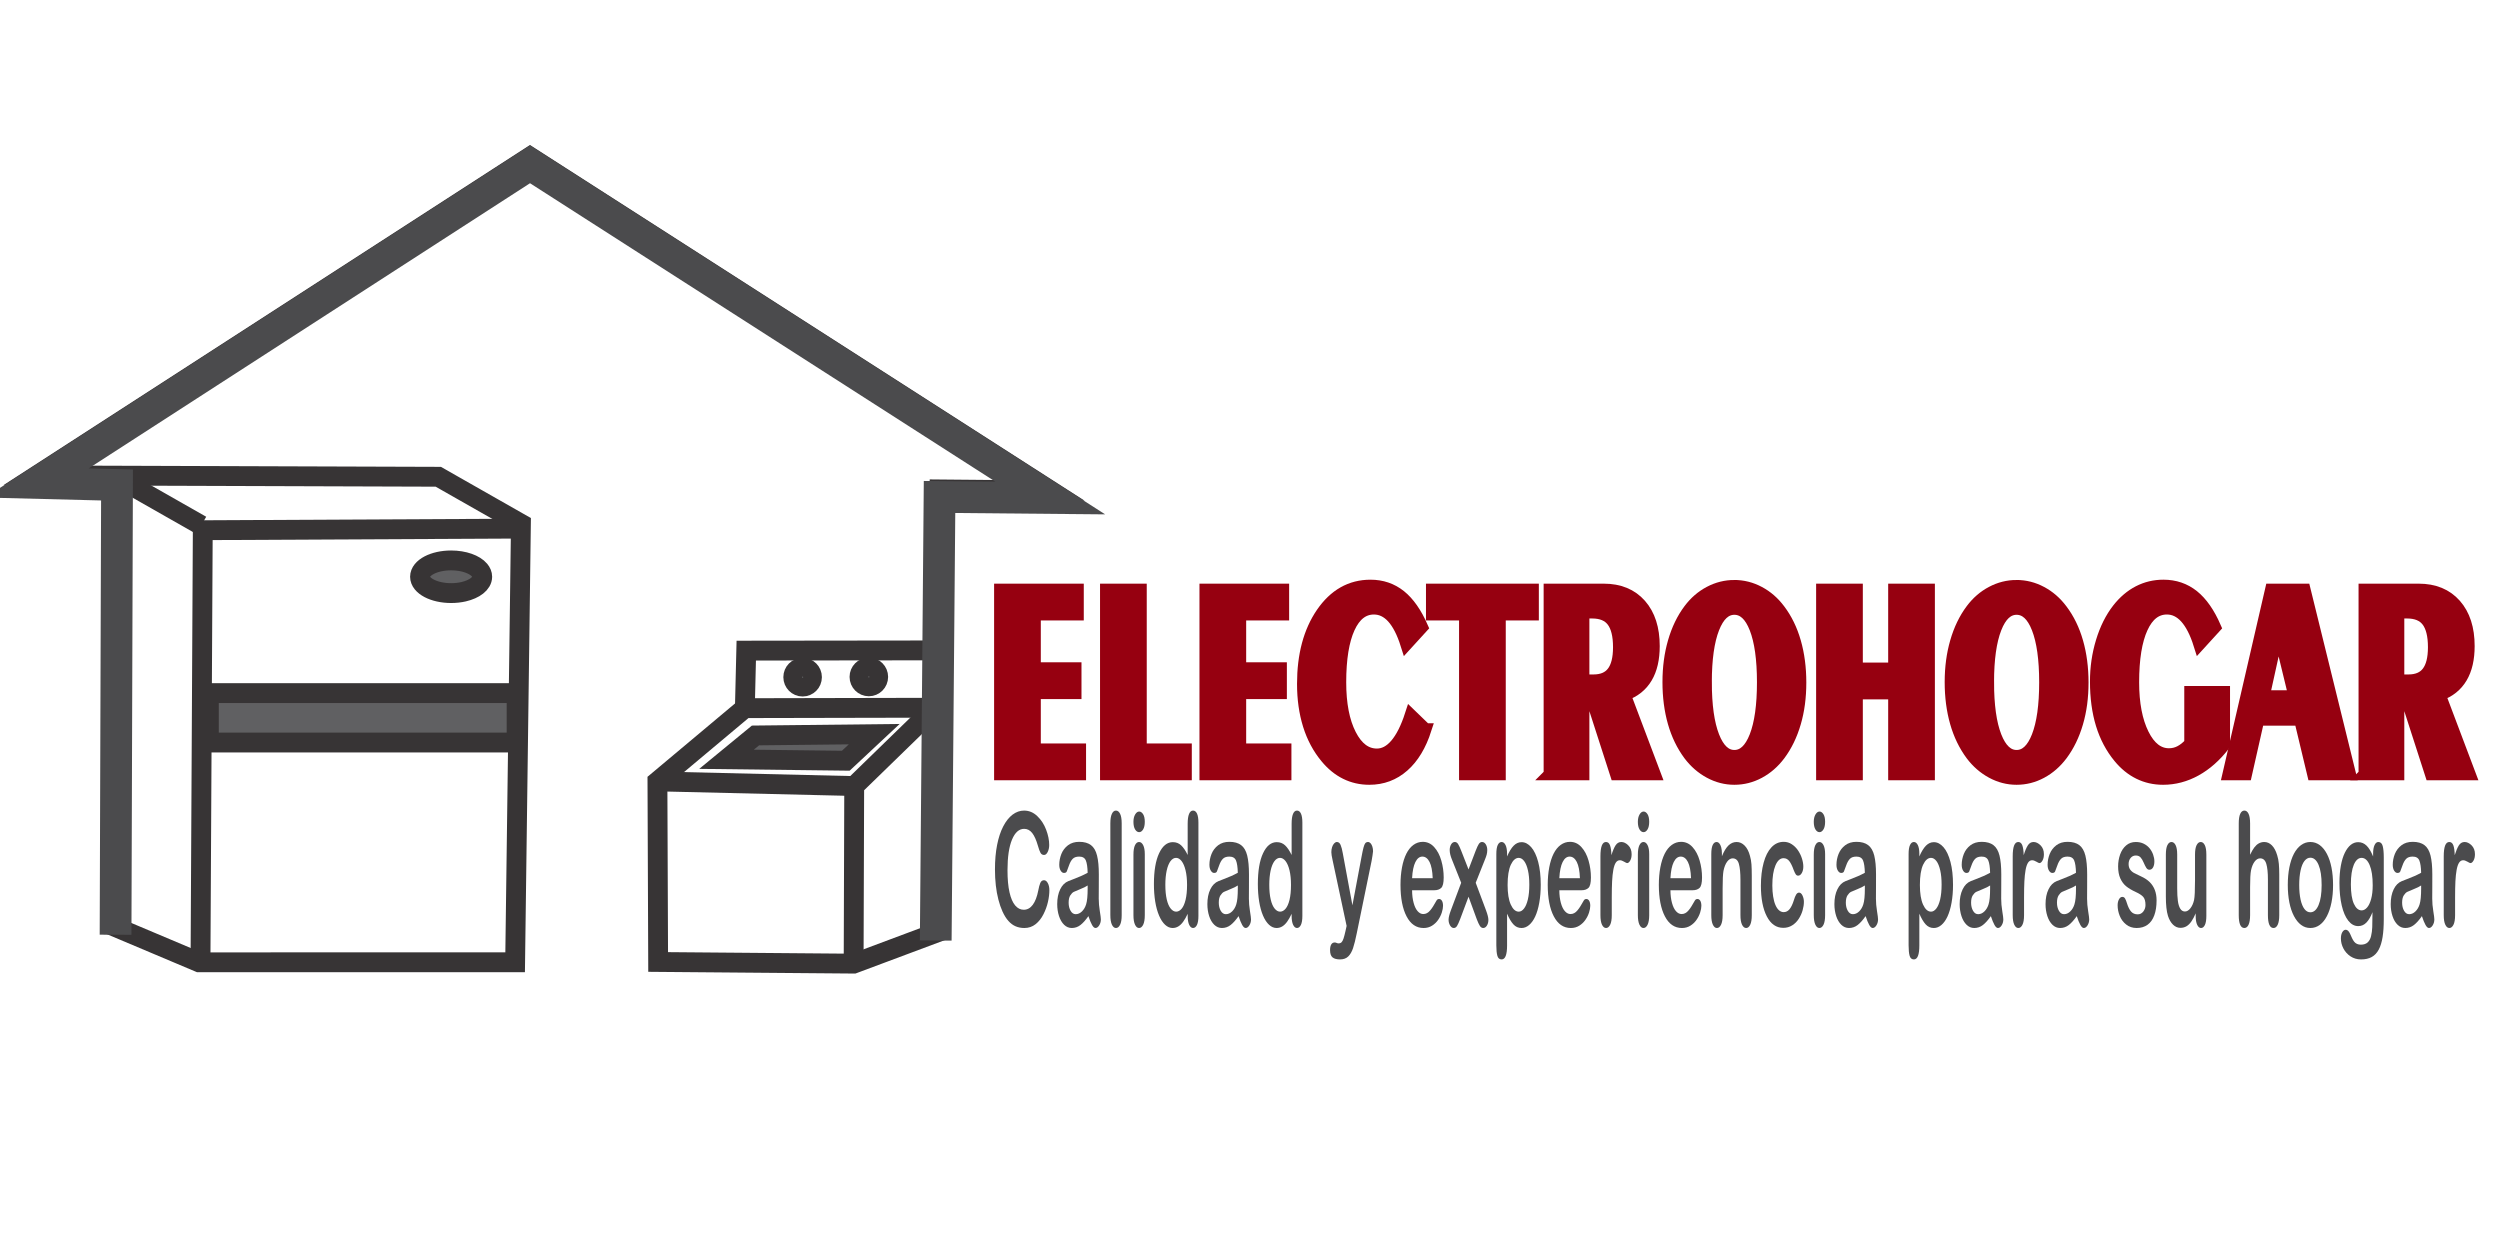 <?xml version="1.0" encoding="UTF-8"?> <svg xmlns="http://www.w3.org/2000/svg" xmlns:xlink="http://www.w3.org/1999/xlink" xml:space="preserve" width="219px" height="108px" version="1.1" style="shape-rendering:geometricPrecision; text-rendering:geometricPrecision; image-rendering:optimizeQuality; fill-rule:evenodd; clip-rule:evenodd" viewBox="0 0 219 107.762"> <defs> <style type="text/css"> .str0 {stroke:#960010;stroke-width:1.043;stroke-miterlimit:22.926} .str1 {stroke:#373435;stroke-width:1.738;stroke-miterlimit:22.926} .str2 {stroke:#373435;stroke-width:1.738;stroke-miterlimit:22.926} .str3 {stroke:#4B4B4D;stroke-width:2.781;stroke-miterlimit:22.926} .fil3 {fill:none} .fil1 {fill:none;fill-rule:nonzero} .fil4 {fill:#727376} .fil2 {fill:#606062} .fil5 {fill:#606062} .fil6 {fill:#4B4B4D;fill-rule:nonzero} .fil0 {fill:#960010;fill-rule:nonzero} </style> </defs> <g id="Capa_x0020_1">  <polygon class="fil0" points="87.605,67.71 87.605,51.531 94.417,51.531 94.417,53.711 90.653,53.711 90.653,58.419 94.217,58.419 94.217,60.599 90.653,60.599 90.653,65.53 94.617,65.53 94.617,67.71 "></polygon> <polygon id="1" class="fil0" points="96.885,67.71 96.885,51.531 99.933,51.531 99.933,65.53 103.88,65.53 103.88,67.71 "></polygon> <polygon id="2" class="fil0" points="105.595,67.71 105.595,51.531 112.407,51.531 112.407,53.711 108.643,53.711 108.643,58.419 112.208,58.419 112.208,60.599 108.643,60.599 108.643,65.53 112.607,65.53 112.607,67.71 "></polygon> <path id="3" class="fil0" d="M124.885 63.762c-0.455,1.413 -1.105,2.491 -1.949,3.23 -0.841,0.743 -1.837,1.115 -2.987,1.115 -0.743,0 -1.432,-0.157 -2.065,-0.471 -0.635,-0.314 -1.204,-0.78 -1.71,-1.392 -0.677,-0.813 -1.185,-1.763 -1.524,-2.849 -0.338,-1.086 -0.508,-2.288 -0.508,-3.609 0,-2.519 0.553,-4.58 1.655,-6.191 1.105,-1.606 2.523,-2.411 4.258,-2.411 0.996,0 1.865,0.297 2.606,0.888 0.739,0.594 1.38,1.511 1.924,2.75l-1.382 1.515c-0.331,-1.048 -0.736,-1.837 -1.21,-2.362 -0.478,-0.524 -1.022,-0.784 -1.636,-0.784 -0.938,0 -1.662,0.561 -2.179,1.689 -0.513,1.123 -0.771,2.713 -0.771,4.769 0,1.896 0.294,3.424 0.885,4.584 0.592,1.161 1.366,1.743 2.326,1.743 0.606,0 1.158,-0.293 1.658,-0.876 0.499,-0.586 0.935,-1.449 1.307,-2.597l1.302 1.259z"></path> <polygon id="4" class="fil0" points="128.335,67.71 128.335,53.711 125.437,53.711 125.437,51.531 134.281,51.531 134.281,53.711 131.383,53.711 131.383,67.71 "></polygon> <path id="5" class="fil0" d="M135.744 67.71l0 -16.179 4.744 0c1.366,0 2.437,0.442 3.217,1.325 0.778,0.884 1.166,2.09 1.166,3.622 0,1.119 -0.211,2.04 -0.635,2.75 -0.422,0.715 -1.055,1.223 -1.896,1.52l2.628 6.962 -3.406 0 -2.653 -8.226 0.683 0c0.755,0 1.315,-0.239 1.682,-0.722 0.366,-0.479 0.549,-1.206 0.549,-2.185 0,-1.032 -0.188,-1.796 -0.569,-2.296 -0.38,-0.496 -0.971,-0.743 -1.776,-0.743l-0.769 0 0 14.172 -2.965 0z"></path> <path id="6" class="fil0" d="M149.435 59.649c0,2.028 0.222,3.61 0.666,4.745 0.444,1.136 1.055,1.706 1.829,1.706 0.78,0 1.391,-0.57 1.835,-1.706 0.444,-1.135 0.666,-2.717 0.666,-4.745 0,-2.023 -0.222,-3.601 -0.663,-4.732 -0.442,-1.136 -1.055,-1.701 -1.838,-1.701 -0.78,0 -1.39,0.565 -1.832,1.701 -0.441,1.131 -0.663,2.709 -0.663,4.732zm2.495 -8.44c0.752,0 1.474,0.181 2.165,0.549 0.694,0.367 1.288,0.888 1.788,1.557 0.602,0.797 1.058,1.734 1.366,2.812 0.308,1.074 0.463,2.259 0.463,3.547 0,1.284 -0.155,2.461 -0.469,3.527 -0.311,1.069 -0.763,2.003 -1.36,2.8 -0.505,0.669 -1.099,1.189 -1.788,1.557 -0.685,0.367 -1.407,0.549 -2.165,0.549 -0.755,0 -1.477,-0.186 -2.165,-0.558 -0.688,-0.371 -1.282,-0.888 -1.782,-1.548 -0.605,-0.814 -1.063,-1.755 -1.369,-2.829 -0.308,-1.074 -0.46,-2.255 -0.46,-3.543 0,-1.268 0.155,-2.441 0.469,-3.523 0.311,-1.078 0.763,-2.019 1.36,-2.816 0.494,-0.661 1.085,-1.173 1.774,-1.536 0.688,-0.364 1.413,-0.545 2.173,-0.545z"></path> <polygon id="7" class="fil0" points="165.926,58.444 165.926,51.531 168.974,51.531 168.974,67.71 165.926,67.71 165.926,60.624 162.662,60.624 162.662,67.71 159.614,67.71 159.614,51.531 162.662,51.531 162.662,58.444 "></polygon> <path id="8" class="fil0" d="M174.157 59.649c0,2.028 0.222,3.61 0.666,4.745 0.444,1.136 1.055,1.706 1.829,1.706 0.78,0 1.391,-0.57 1.835,-1.706 0.444,-1.135 0.666,-2.717 0.666,-4.745 0,-2.023 -0.222,-3.601 -0.663,-4.732 -0.442,-1.136 -1.055,-1.701 -1.838,-1.701 -0.78,0 -1.391,0.565 -1.832,1.701 -0.441,1.131 -0.663,2.709 -0.663,4.732zm2.495 -8.44c0.752,0 1.474,0.181 2.165,0.549 0.694,0.367 1.288,0.888 1.788,1.557 0.602,0.797 1.058,1.734 1.366,2.812 0.308,1.074 0.463,2.259 0.463,3.547 0,1.284 -0.155,2.461 -0.469,3.527 -0.311,1.069 -0.763,2.003 -1.36,2.8 -0.505,0.669 -1.099,1.189 -1.788,1.557 -0.685,0.367 -1.407,0.549 -2.165,0.549 -0.755,0 -1.477,-0.186 -2.165,-0.558 -0.688,-0.371 -1.283,-0.888 -1.782,-1.548 -0.605,-0.814 -1.063,-1.755 -1.369,-2.829 -0.308,-1.074 -0.46,-2.255 -0.46,-3.543 0,-1.268 0.155,-2.441 0.469,-3.523 0.311,-1.078 0.763,-2.019 1.36,-2.816 0.494,-0.661 1.085,-1.173 1.774,-1.536 0.688,-0.364 1.413,-0.545 2.173,-0.545z"></path> <path id="9" class="fil0" d="M194.829 65.154c-0.744,0.958 -1.572,1.693 -2.482,2.197 -0.911,0.504 -1.866,0.756 -2.862,0.756 -0.766,0 -1.471,-0.161 -2.115,-0.479 -0.647,-0.318 -1.224,-0.789 -1.732,-1.408 -0.686,-0.83 -1.194,-1.797 -1.53,-2.891 -0.336,-1.099 -0.505,-2.346 -0.505,-3.75 0,-1.21 0.169,-2.374 0.508,-3.489 0.339,-1.119 0.813,-2.069 1.421,-2.85 0.53,-0.677 1.133,-1.189 1.804,-1.536 0.675,-0.347 1.399,-0.52 2.182,-0.52 0.997,0 1.866,0.297 2.607,0.888 0.741,0.594 1.382,1.511 1.923,2.754l-1.379 1.511c-0.33,-1.048 -0.736,-1.837 -1.213,-2.362 -0.478,-0.524 -1.022,-0.784 -1.635,-0.784 -0.938,0 -1.666,0.561 -2.182,1.689 -0.514,1.123 -0.772,2.713 -0.772,4.769 0,1.871 0.292,3.391 0.872,4.555 0.58,1.165 1.332,1.747 2.262,1.747 0.347,0 0.672,-0.078 0.975,-0.235 0.305,-0.157 0.599,-0.393 0.888,-0.706l0 -4.51 2.965 0 0 4.654z"></path> <path id="10" class="fil0" d="M198.307 60.872l2.684 0 -1.407 -5.798 -1.277 5.798zm-3.098 6.838l3.733 -16.179 2.943 0 3.983 16.179 -3.237 0 -1.146 -4.782 -3.65 0 -1.08 4.782 -1.546 0z"></path> <path id="11" class="fil0" d="M207.131 67.71l0 -16.179 4.744 0c1.366,0 2.437,0.442 3.217,1.325 0.778,0.884 1.166,2.09 1.166,3.622 0,1.119 -0.211,2.04 -0.635,2.75 -0.422,0.715 -1.055,1.223 -1.896,1.52l2.628 6.962 -3.406 0 -2.653 -8.226 0.683 0c0.755,0 1.315,-0.239 1.682,-0.722 0.366,-0.479 0.549,-1.206 0.549,-2.185 0,-1.032 -0.188,-1.796 -0.569,-2.296 -0.38,-0.496 -0.971,-0.743 -1.776,-0.743l-0.769 0 0 14.172 -2.965 0z"></path> <polygon id="12" class="fil1 str0" points="87.605,67.71 87.605,51.531 94.417,51.531 94.417,53.711 90.653,53.711 90.653,58.419 94.217,58.419 94.217,60.599 90.653,60.599 90.653,65.53 94.617,65.53 94.617,67.71 "></polygon> <polygon id="13" class="fil1 str0" points="96.885,67.71 96.885,51.531 99.933,51.531 99.933,65.53 103.88,65.53 103.88,67.71 "></polygon> <polygon id="14" class="fil1 str0" points="105.595,67.71 105.595,51.531 112.407,51.531 112.407,53.711 108.643,53.711 108.643,58.419 112.208,58.419 112.208,60.599 108.643,60.599 108.643,65.53 112.607,65.53 112.607,67.71 "></polygon> <path id="15" class="fil1 str0" d="M124.885 63.762c-0.455,1.413 -1.105,2.491 -1.949,3.23 -0.841,0.743 -1.837,1.115 -2.987,1.115 -0.743,0 -1.432,-0.157 -2.065,-0.471 -0.635,-0.314 -1.204,-0.78 -1.71,-1.392 -0.677,-0.813 -1.185,-1.763 -1.524,-2.849 -0.338,-1.086 -0.508,-2.288 -0.508,-3.609 0,-2.519 0.553,-4.58 1.655,-6.191 1.105,-1.606 2.523,-2.411 4.258,-2.411 0.996,0 1.865,0.297 2.606,0.888 0.739,0.594 1.38,1.511 1.924,2.75l-1.382 1.515c-0.331,-1.048 -0.736,-1.837 -1.21,-2.362 -0.478,-0.524 -1.022,-0.784 -1.636,-0.784 -0.938,0 -1.662,0.561 -2.179,1.689 -0.513,1.123 -0.771,2.713 -0.771,4.769 0,1.896 0.294,3.424 0.885,4.584 0.592,1.161 1.366,1.743 2.326,1.743 0.606,0 1.158,-0.293 1.658,-0.876 0.499,-0.586 0.935,-1.449 1.307,-2.597l1.302 1.259z"></path> <polygon id="16" class="fil1 str0" points="128.335,67.71 128.335,53.711 125.437,53.711 125.437,51.531 134.281,51.531 134.281,53.711 131.383,53.711 131.383,67.71 "></polygon> <path id="17" class="fil1 str0" d="M135.744 67.71l0 -16.179 4.744 0c1.366,0 2.437,0.442 3.217,1.325 0.778,0.884 1.166,2.09 1.166,3.622 0,1.119 -0.211,2.04 -0.635,2.75 -0.422,0.715 -1.055,1.223 -1.896,1.52l2.628 6.962 -3.406 0 -2.653 -8.226 0.683 0c0.755,0 1.315,-0.239 1.682,-0.722 0.366,-0.479 0.549,-1.206 0.549,-2.185 0,-1.032 -0.188,-1.796 -0.569,-2.296 -0.38,-0.496 -0.971,-0.743 -1.776,-0.743l-0.769 0 0 14.172 -2.965 0z"></path> <path id="18" class="fil1 str0" d="M149.435 59.649c0,2.028 0.222,3.61 0.666,4.745 0.444,1.136 1.055,1.706 1.829,1.706 0.78,0 1.391,-0.57 1.835,-1.706 0.444,-1.135 0.666,-2.717 0.666,-4.745 0,-2.023 -0.222,-3.601 -0.663,-4.732 -0.442,-1.136 -1.055,-1.701 -1.838,-1.701 -0.78,0 -1.39,0.565 -1.832,1.701 -0.441,1.131 -0.663,2.709 -0.663,4.732zm2.495 -8.44c0.752,0 1.474,0.181 2.165,0.549 0.694,0.367 1.288,0.888 1.788,1.557 0.602,0.797 1.058,1.734 1.366,2.812 0.308,1.074 0.463,2.259 0.463,3.547 0,1.284 -0.155,2.461 -0.469,3.527 -0.311,1.069 -0.763,2.003 -1.36,2.8 -0.505,0.669 -1.099,1.189 -1.788,1.557 -0.685,0.367 -1.407,0.549 -2.165,0.549 -0.755,0 -1.477,-0.186 -2.165,-0.558 -0.688,-0.371 -1.282,-0.888 -1.782,-1.548 -0.605,-0.814 -1.063,-1.755 -1.369,-2.829 -0.308,-1.074 -0.46,-2.255 -0.46,-3.543 0,-1.268 0.155,-2.441 0.469,-3.523 0.311,-1.078 0.763,-2.019 1.36,-2.816 0.494,-0.661 1.085,-1.173 1.774,-1.536 0.688,-0.364 1.413,-0.545 2.173,-0.545z"></path> <polygon id="19" class="fil1 str0" points="165.926,58.444 165.926,51.531 168.974,51.531 168.974,67.71 165.926,67.71 165.926,60.624 162.662,60.624 162.662,67.71 159.614,67.71 159.614,51.531 162.662,51.531 162.662,58.444 "></polygon> <path id="20" class="fil1 str0" d="M174.157 59.649c0,2.028 0.222,3.61 0.666,4.745 0.444,1.136 1.055,1.706 1.829,1.706 0.78,0 1.391,-0.57 1.835,-1.706 0.444,-1.135 0.666,-2.717 0.666,-4.745 0,-2.023 -0.222,-3.601 -0.663,-4.732 -0.442,-1.136 -1.055,-1.701 -1.838,-1.701 -0.78,0 -1.391,0.565 -1.832,1.701 -0.441,1.131 -0.663,2.709 -0.663,4.732zm2.495 -8.44c0.752,0 1.474,0.181 2.165,0.549 0.694,0.367 1.288,0.888 1.788,1.557 0.602,0.797 1.058,1.734 1.366,2.812 0.308,1.074 0.463,2.259 0.463,3.547 0,1.284 -0.155,2.461 -0.469,3.527 -0.311,1.069 -0.763,2.003 -1.36,2.8 -0.505,0.669 -1.099,1.189 -1.788,1.557 -0.685,0.367 -1.407,0.549 -2.165,0.549 -0.755,0 -1.477,-0.186 -2.165,-0.558 -0.688,-0.371 -1.283,-0.888 -1.782,-1.548 -0.605,-0.814 -1.063,-1.755 -1.369,-2.829 -0.308,-1.074 -0.46,-2.255 -0.46,-3.543 0,-1.268 0.155,-2.441 0.469,-3.523 0.311,-1.078 0.763,-2.019 1.36,-2.816 0.494,-0.661 1.085,-1.173 1.774,-1.536 0.688,-0.364 1.413,-0.545 2.173,-0.545z"></path> <path id="21" class="fil1 str0" d="M194.829 65.154c-0.744,0.958 -1.572,1.693 -2.482,2.197 -0.911,0.504 -1.866,0.756 -2.862,0.756 -0.766,0 -1.471,-0.161 -2.115,-0.479 -0.647,-0.318 -1.224,-0.789 -1.732,-1.408 -0.686,-0.83 -1.194,-1.797 -1.53,-2.891 -0.336,-1.099 -0.505,-2.346 -0.505,-3.75 0,-1.21 0.169,-2.374 0.508,-3.489 0.339,-1.119 0.813,-2.069 1.421,-2.85 0.53,-0.677 1.133,-1.189 1.804,-1.536 0.675,-0.347 1.399,-0.52 2.182,-0.52 0.997,0 1.866,0.297 2.607,0.888 0.741,0.594 1.382,1.511 1.923,2.754l-1.379 1.511c-0.33,-1.048 -0.736,-1.837 -1.213,-2.362 -0.478,-0.524 -1.022,-0.784 -1.635,-0.784 -0.938,0 -1.666,0.561 -2.182,1.689 -0.514,1.123 -0.772,2.713 -0.772,4.769 0,1.871 0.292,3.391 0.872,4.555 0.58,1.165 1.332,1.747 2.262,1.747 0.347,0 0.672,-0.078 0.975,-0.235 0.305,-0.157 0.599,-0.393 0.888,-0.706l0 -4.51 2.965 0 0 4.654z"></path> <path id="22" class="fil1 str0" d="M198.307 60.872l2.684 0 -1.407 -5.798 -1.277 5.798zm-3.098 6.838l3.733 -16.179 2.943 0 3.983 16.179 -3.237 0 -1.146 -4.782 -3.65 0 -1.08 4.782 -1.546 0z"></path> <path id="23" class="fil1 str0" d="M207.131 67.71l0 -16.179 4.744 0c1.366,0 2.437,0.442 3.217,1.325 0.778,0.884 1.166,2.09 1.166,3.622 0,1.119 -0.211,2.04 -0.635,2.75 -0.422,0.715 -1.055,1.223 -1.896,1.52l2.628 6.962 -3.406 0 -2.653 -8.226 0.683 0c0.755,0 1.315,-0.239 1.682,-0.722 0.366,-0.479 0.549,-1.206 0.549,-2.185 0,-1.032 -0.188,-1.796 -0.569,-2.296 -0.38,-0.496 -0.971,-0.743 -1.776,-0.743l-0.769 0 0 14.172 -2.965 0z"></path> <path class="fil2 str1" d="M39.519 48.973c1.115,0 2.074,0.352 2.495,0.856 0.147,0.176 0.229,0.371 0.229,0.575 0,0.587 -0.671,1.091 -1.632,1.313 -0.335,0.077 -0.704,0.119 -1.092,0.119 -1.505,0 -2.725,-0.641 -2.725,-1.432 0,-0.79 1.22,-1.431 2.725,-1.431z"></path> <line class="fil3 str2" x1="17.633" y1="45.903" x2="10.202" y2="41.675"></line> <line class="fil3 str2" x1="17.554" y1="60.772" x2="45.43" y2="61.069"></line> <polyline class="fil3 str2" points="45.762,46.187 17.763,46.327 17.562,84.514 "></polyline> <line class="fil3 str2" x1="17.537" y1="64.127" x2="45.38" y2="64.486"></line> <line class="fil3 str2" x1="57.593" y1="68.332" x2="74.829" y2="68.739"></line> <polyline class="fil3 str2" points="74.779,84.082 74.829,68.739 81.842,61.918 "></polyline> <polyline class="fil3 str2" points="81.841,61.879 65.25,61.915 57.592,68.333 57.653,84.15 74.779,84.295 81.969,81.606 82.302,42.754 92,42.843 46.426,13.616 3.228,41.526 38.395,41.646 45.632,45.763 45.126,84.176 17.434,84.178 10.076,81.073 10.202,41.675 "></polyline> <polyline class="fil3 str2" points="65.25,61.915 65.372,56.876 82.181,56.855 "></polyline> <path class="fil4 str1" d="M76.111 58.351c0.452,0 0.819,0.37 0.819,0.826 0,0.457 -0.367,0.827 -0.819,0.827 -0.453,0 -0.82,-0.37 -0.82,-0.827 0,-0.456 0.367,-0.826 0.82,-0.826z"></path> <polygon class="fil5 str1" points="74.09,66.521 63.642,66.394 66.182,64.307 76.581,64.193 "></polygon> <path class="fil4 str1" d="M70.31 58.373c0.452,0 0.819,0.37 0.819,0.826 0,0.457 -0.367,0.826 -0.819,0.826 -0.453,0 -0.82,-0.369 -0.82,-0.826 0,-0.456 0.367,-0.826 0.82,-0.826z"></path> <rect class="fil2 str1" x="18.297" y="60.597" width="26.957" height="4.329"></rect> <path class="fil6" d="M91.925 77.863c0,0.318 -0.041,0.66 -0.126,1.029 -0.083,0.368 -0.215,0.73 -0.396,1.084 -0.179,0.357 -0.409,0.644 -0.688,0.866 -0.28,0.22 -0.606,0.332 -0.978,0.332 -0.282,0 -0.538,-0.049 -0.77,-0.149 -0.23,-0.099 -0.44,-0.254 -0.628,-0.465 -0.188,-0.209 -0.362,-0.487 -0.52,-0.83 -0.141,-0.312 -0.262,-0.66 -0.361,-1.047 -0.1,-0.387 -0.175,-0.801 -0.224,-1.239 -0.05,-0.44 -0.075,-0.906 -0.075,-1.399 0,-0.799 0.062,-1.518 0.188,-2.15 0.124,-0.635 0.305,-1.177 0.538,-1.626 0.234,-0.45 0.506,-0.792 0.82,-1.029 0.313,-0.234 0.648,-0.352 1.003,-0.352 0.433,0 0.818,0.16 1.156,0.482 0.338,0.32 0.597,0.718 0.777,1.191 0.179,0.472 0.27,0.917 0.27,1.339 0,0.231 -0.044,0.433 -0.132,0.611 -0.087,0.176 -0.193,0.264 -0.317,0.264 -0.138,0 -0.243,-0.062 -0.311,-0.183 -0.07,-0.122 -0.147,-0.333 -0.232,-0.632 -0.142,-0.494 -0.307,-0.862 -0.498,-1.107 -0.191,-0.244 -0.425,-0.366 -0.705,-0.366 -0.446,0 -0.8,0.315 -1.063,0.942 -0.264,0.631 -0.396,1.525 -0.396,2.683 0,0.774 0.058,1.418 0.175,1.932 0.116,0.514 0.282,0.897 0.496,1.151 0.214,0.253 0.464,0.38 0.751,0.38 0.312,0 0.574,-0.143 0.79,-0.431 0.215,-0.287 0.377,-0.709 0.486,-1.267 0.046,-0.262 0.104,-0.475 0.172,-0.642 0.067,-0.164 0.177,-0.247 0.328,-0.247 0.129,0 0.24,0.083 0.332,0.252 0.092,0.167 0.138,0.375 0.138,0.623z"></path> <path id="1" class="fil6" d="M95.344 80.134c-0.241,0.347 -0.474,0.606 -0.698,0.78 -0.225,0.174 -0.478,0.26 -0.757,0.26 -0.255,0 -0.48,-0.095 -0.673,-0.283 -0.193,-0.188 -0.342,-0.44 -0.447,-0.762 -0.105,-0.322 -0.157,-0.67 -0.157,-1.045 0,-0.507 0.086,-0.938 0.259,-1.295 0.173,-0.359 0.411,-0.598 0.713,-0.72 0.063,-0.028 0.219,-0.088 0.47,-0.183 0.25,-0.095 0.465,-0.181 0.643,-0.262 0.178,-0.079 0.372,-0.174 0.581,-0.287 -0.012,-0.489 -0.064,-0.848 -0.158,-1.075 -0.094,-0.229 -0.287,-0.343 -0.582,-0.343 -0.253,0 -0.443,0.065 -0.57,0.197 -0.129,0.13 -0.238,0.326 -0.329,0.591 -0.091,0.261 -0.156,0.433 -0.193,0.518 -0.038,0.084 -0.119,0.126 -0.243,0.126 -0.112,0 -0.209,-0.068 -0.29,-0.202 -0.081,-0.132 -0.122,-0.303 -0.122,-0.512 0,-0.327 0.063,-0.644 0.186,-0.952 0.124,-0.308 0.317,-0.561 0.58,-0.76 0.263,-0.199 0.59,-0.299 0.982,-0.299 0.437,0 0.782,0.098 1.032,0.29 0.25,0.192 0.427,0.496 0.53,0.913 0.104,0.417 0.156,0.968 0.156,1.656 0,0.435 -0.001,0.804 -0.003,1.107 -0.001,0.304 -0.002,0.642 -0.005,1.013 0,0.347 0.031,0.711 0.094,1.088 0.062,0.376 0.092,0.619 0.092,0.728 0,0.19 -0.047,0.363 -0.143,0.519 -0.097,0.155 -0.206,0.234 -0.328,0.234 -0.102,0 -0.203,-0.088 -0.302,-0.267 -0.1,-0.178 -0.206,-0.435 -0.318,-0.773zm-0.066 -2.685c-0.145,0.099 -0.357,0.206 -0.636,0.315 -0.277,0.111 -0.47,0.194 -0.577,0.245 -0.107,0.054 -0.209,0.155 -0.306,0.306 -0.097,0.153 -0.146,0.364 -0.146,0.637 0,0.28 0.057,0.519 0.172,0.716 0.113,0.197 0.262,0.296 0.448,0.296 0.197,0 0.378,-0.081 0.544,-0.241 0.167,-0.162 0.289,-0.368 0.367,-0.623 0.09,-0.28 0.134,-0.743 0.134,-1.387l0 -0.264z"></path> <path id="2" class="fil6" d="M97.266 80.048l0 -8.034c0,-0.371 0.045,-0.651 0.134,-0.841 0.088,-0.19 0.207,-0.285 0.358,-0.285 0.149,0 0.271,0.095 0.363,0.283 0.093,0.187 0.139,0.468 0.139,0.843l0 8.034c0,0.375 -0.048,0.655 -0.141,0.843 -0.093,0.188 -0.214,0.283 -0.361,0.283 -0.146,0 -0.264,-0.098 -0.355,-0.292 -0.091,-0.195 -0.137,-0.473 -0.137,-0.834z"></path> <path id="3" class="fil6" d="M100.284 74.692l0 5.356c0,0.37 -0.048,0.651 -0.142,0.841 -0.095,0.19 -0.214,0.285 -0.36,0.285 -0.146,0 -0.264,-0.098 -0.355,-0.292 -0.091,-0.195 -0.137,-0.473 -0.137,-0.834l0 -5.3c0,-0.369 0.046,-0.644 0.137,-0.83 0.091,-0.185 0.209,-0.278 0.355,-0.278 0.146,0 0.265,0.093 0.36,0.278 0.094,0.186 0.142,0.445 0.142,0.774zm-0.492 -1.914c-0.138,0 -0.256,-0.078 -0.355,-0.236 -0.098,-0.157 -0.147,-0.382 -0.147,-0.672 0,-0.259 0.05,-0.475 0.151,-0.644 0.101,-0.169 0.218,-0.254 0.351,-0.254 0.129,0 0.243,0.076 0.342,0.229 0.1,0.155 0.15,0.377 0.15,0.669 0,0.285 -0.049,0.508 -0.146,0.668 -0.097,0.159 -0.212,0.24 -0.346,0.24z"></path> <path id="4" class="fil6" d="M104.04 80.115l0 -0.183c-0.133,0.285 -0.265,0.517 -0.396,0.695 -0.129,0.178 -0.271,0.315 -0.423,0.408 -0.152,0.092 -0.317,0.139 -0.498,0.139 -0.237,0 -0.458,-0.095 -0.661,-0.283 -0.202,-0.188 -0.379,-0.454 -0.527,-0.804 -0.148,-0.347 -0.261,-0.757 -0.338,-1.228 -0.076,-0.47 -0.114,-0.979 -0.114,-1.526 0,-1.158 0.152,-2.062 0.455,-2.708 0.304,-0.647 0.705,-0.971 1.2,-0.971 0.288,0 0.529,0.093 0.726,0.276 0.197,0.183 0.39,0.465 0.576,0.848l0 -2.736c0,-0.38 0.041,-0.667 0.122,-0.862 0.082,-0.195 0.198,-0.292 0.349,-0.292 0.15,0 0.266,0.091 0.348,0.269 0.081,0.178 0.122,0.442 0.122,0.79l0 8.168c0,0.352 -0.043,0.619 -0.13,0.795 -0.089,0.176 -0.202,0.264 -0.34,0.264 -0.136,0 -0.249,-0.093 -0.337,-0.276 -0.089,-0.183 -0.134,-0.445 -0.134,-0.783zm-1.956 -2.72c0,0.503 0.042,0.929 0.125,1.284 0.084,0.352 0.198,0.616 0.345,0.794 0.146,0.179 0.305,0.269 0.477,0.269 0.175,0 0.335,-0.086 0.479,-0.255 0.144,-0.169 0.26,-0.428 0.346,-0.778 0.086,-0.352 0.13,-0.788 0.13,-1.314 0,-0.491 -0.044,-0.915 -0.13,-1.269 -0.086,-0.357 -0.203,-0.628 -0.35,-0.816 -0.147,-0.187 -0.307,-0.28 -0.483,-0.28 -0.181,0 -0.344,0.095 -0.488,0.287 -0.143,0.193 -0.254,0.468 -0.333,0.827 -0.079,0.362 -0.118,0.779 -0.118,1.251z"></path> <path id="5" class="fil6" d="M108.498 80.134c-0.242,0.347 -0.474,0.606 -0.698,0.78 -0.226,0.174 -0.478,0.26 -0.757,0.26 -0.255,0 -0.481,-0.095 -0.674,-0.283 -0.193,-0.188 -0.342,-0.44 -0.447,-0.762 -0.104,-0.322 -0.156,-0.67 -0.156,-1.045 0,-0.507 0.085,-0.938 0.258,-1.295 0.173,-0.359 0.411,-0.598 0.714,-0.72 0.062,-0.028 0.219,-0.088 0.469,-0.183 0.25,-0.095 0.466,-0.181 0.644,-0.262 0.178,-0.079 0.372,-0.174 0.581,-0.287 -0.013,-0.489 -0.065,-0.848 -0.158,-1.075 -0.095,-0.229 -0.288,-0.343 -0.583,-0.343 -0.252,0 -0.443,0.065 -0.57,0.197 -0.128,0.13 -0.238,0.326 -0.329,0.591 -0.09,0.261 -0.155,0.433 -0.192,0.518 -0.039,0.084 -0.12,0.126 -0.243,0.126 -0.112,0 -0.209,-0.068 -0.29,-0.202 -0.081,-0.132 -0.122,-0.303 -0.122,-0.512 0,-0.327 0.062,-0.644 0.185,-0.952 0.125,-0.308 0.318,-0.561 0.58,-0.76 0.263,-0.199 0.59,-0.299 0.982,-0.299 0.437,0 0.782,0.098 1.032,0.29 0.251,0.192 0.427,0.496 0.531,0.913 0.103,0.417 0.155,0.968 0.155,1.656 0,0.435 -0.001,0.804 -0.002,1.107 -0.002,0.304 -0.003,0.642 -0.005,1.013 0,0.347 0.031,0.711 0.093,1.088 0.062,0.376 0.092,0.619 0.092,0.728 0,0.19 -0.047,0.363 -0.143,0.519 -0.097,0.155 -0.205,0.234 -0.327,0.234 -0.102,0 -0.203,-0.088 -0.303,-0.267 -0.099,-0.178 -0.205,-0.435 -0.317,-0.773zm-0.066 -2.685c-0.146,0.099 -0.357,0.206 -0.636,0.315 -0.278,0.111 -0.471,0.194 -0.578,0.245 -0.107,0.054 -0.209,0.155 -0.306,0.306 -0.097,0.153 -0.146,0.364 -0.146,0.637 0,0.28 0.058,0.519 0.172,0.716 0.113,0.197 0.263,0.296 0.448,0.296 0.197,0 0.379,-0.081 0.544,-0.241 0.167,-0.162 0.289,-0.368 0.367,-0.623 0.09,-0.28 0.135,-0.743 0.135,-1.387l0 -0.264z"></path> <path id="6" class="fil6" d="M113.146 80.115l0 -0.183c-0.133,0.285 -0.265,0.517 -0.396,0.695 -0.13,0.178 -0.271,0.315 -0.423,0.408 -0.152,0.092 -0.318,0.139 -0.498,0.139 -0.238,0 -0.458,-0.095 -0.661,-0.283 -0.203,-0.188 -0.38,-0.454 -0.528,-0.804 -0.148,-0.347 -0.26,-0.757 -0.337,-1.228 -0.076,-0.47 -0.115,-0.979 -0.115,-1.526 0,-1.158 0.152,-2.062 0.456,-2.708 0.304,-0.647 0.704,-0.971 1.2,-0.971 0.287,0 0.529,0.093 0.725,0.276 0.197,0.183 0.39,0.465 0.577,0.848l0 -2.736c0,-0.38 0.041,-0.667 0.122,-0.862 0.082,-0.195 0.198,-0.292 0.348,-0.292 0.151,0 0.267,0.091 0.349,0.269 0.081,0.178 0.122,0.442 0.122,0.79l0 8.168c0,0.352 -0.044,0.619 -0.131,0.795 -0.088,0.176 -0.202,0.264 -0.34,0.264 -0.135,0 -0.249,-0.093 -0.337,-0.276 -0.088,-0.183 -0.133,-0.445 -0.133,-0.783zm-1.957 -2.72c0,0.503 0.042,0.929 0.126,1.284 0.083,0.352 0.198,0.616 0.344,0.794 0.146,0.179 0.305,0.269 0.477,0.269 0.176,0 0.335,-0.086 0.479,-0.255 0.145,-0.169 0.261,-0.428 0.347,-0.778 0.085,-0.352 0.129,-0.788 0.129,-1.314 0,-0.491 -0.044,-0.915 -0.129,-1.269 -0.086,-0.357 -0.203,-0.628 -0.35,-0.816 -0.147,-0.187 -0.308,-0.28 -0.483,-0.28 -0.182,0 -0.345,0.095 -0.488,0.287 -0.143,0.193 -0.254,0.468 -0.334,0.827 -0.078,0.362 -0.118,0.779 -0.118,1.251z"></path> <path id="7" class="fil6" d="M117.872 81.408l0.092 -0.415 -1.225 -5.743c-0.076,-0.331 -0.113,-0.572 -0.113,-0.72 0,-0.158 0.023,-0.306 0.066,-0.443 0.044,-0.134 0.103,-0.243 0.181,-0.324 0.076,-0.081 0.155,-0.123 0.237,-0.123 0.145,0 0.253,0.086 0.325,0.255 0.074,0.169 0.137,0.412 0.193,0.73l0.843 4.561 0.798 -4.242c0.063,-0.345 0.12,-0.613 0.171,-0.808 0.052,-0.195 0.105,-0.327 0.162,-0.394 0.058,-0.067 0.138,-0.102 0.243,-0.102 0.075,0 0.147,0.037 0.217,0.111 0.068,0.077 0.122,0.177 0.16,0.304 0.038,0.125 0.056,0.259 0.056,0.401 -0.01,0.085 -0.025,0.208 -0.047,0.366 -0.022,0.157 -0.049,0.319 -0.08,0.481l-1.298 6.327c-0.112,0.558 -0.222,0.994 -0.327,1.311 -0.107,0.317 -0.249,0.561 -0.426,0.73 -0.176,0.169 -0.413,0.255 -0.712,0.255 -0.291,0 -0.51,-0.058 -0.656,-0.176 -0.146,-0.119 -0.219,-0.334 -0.219,-0.644 0,-0.213 0.035,-0.378 0.104,-0.491 0.069,-0.116 0.172,-0.174 0.308,-0.174 0.053,0 0.106,0.014 0.157,0.039 0.063,0.028 0.118,0.042 0.164,0.042 0.114,0 0.204,-0.033 0.269,-0.095 0.066,-0.063 0.124,-0.174 0.177,-0.329 0.052,-0.158 0.113,-0.387 0.18,-0.69z"></path> <path id="8" class="fil6" d="M125.647 77.866l-1.948 0c0.002,0.421 0.048,0.792 0.137,1.114 0.088,0.322 0.206,0.563 0.353,0.725 0.147,0.164 0.31,0.246 0.487,0.246 0.119,0 0.228,-0.026 0.326,-0.079 0.1,-0.051 0.194,-0.132 0.286,-0.244 0.094,-0.111 0.178,-0.229 0.256,-0.356 0.078,-0.128 0.179,-0.299 0.303,-0.517 0.051,-0.081 0.124,-0.123 0.218,-0.123 0.102,0 0.186,0.054 0.249,0.158 0.062,0.102 0.095,0.25 0.095,0.44 0,0.167 -0.036,0.361 -0.106,0.586 -0.071,0.223 -0.177,0.438 -0.32,0.642 -0.142,0.206 -0.32,0.377 -0.535,0.512 -0.216,0.136 -0.463,0.204 -0.742,0.204 -0.64,0 -1.137,-0.341 -1.491,-1.02 -0.355,-0.678 -0.532,-1.598 -0.532,-2.761 0,-0.547 0.044,-1.056 0.131,-1.524 0.087,-0.468 0.215,-0.869 0.382,-1.205 0.168,-0.333 0.375,-0.591 0.62,-0.769 0.245,-0.178 0.518,-0.269 0.816,-0.269 0.39,0 0.724,0.153 1.001,0.459 0.279,0.306 0.487,0.7 0.626,1.186 0.139,0.484 0.208,0.978 0.208,1.48 0,0.466 -0.072,0.769 -0.215,0.908 -0.143,0.137 -0.345,0.207 -0.605,0.207zm-1.948 -1.057l1.805 0c-0.024,-0.632 -0.116,-1.105 -0.275,-1.42 -0.16,-0.312 -0.369,-0.47 -0.629,-0.47 -0.249,0 -0.452,0.16 -0.611,0.477 -0.159,0.32 -0.257,0.79 -0.29,1.413z"></path> <path id="9" class="fil6" d="M129.366 80.407l-0.722 -1.972 -0.739 1.972c-0.107,0.276 -0.198,0.472 -0.271,0.591 -0.075,0.118 -0.168,0.176 -0.283,0.176 -0.126,0 -0.234,-0.074 -0.322,-0.22 -0.089,-0.149 -0.134,-0.315 -0.134,-0.505 0,-0.195 0.069,-0.473 0.205,-0.834l0.9 -2.403 -0.798 -2.003c-0.139,-0.329 -0.208,-0.617 -0.208,-0.862 0,-0.19 0.041,-0.357 0.124,-0.496 0.082,-0.141 0.191,-0.211 0.324,-0.211 0.117,0 0.213,0.06 0.29,0.183 0.076,0.123 0.165,0.315 0.268,0.577l0.644 1.645 0.628 -1.645c0.104,-0.271 0.195,-0.466 0.271,-0.584 0.077,-0.118 0.172,-0.176 0.286,-0.176 0.131,0 0.241,0.07 0.326,0.206 0.086,0.139 0.13,0.306 0.13,0.501 0,0.141 -0.018,0.275 -0.052,0.403 -0.036,0.13 -0.09,0.283 -0.163,0.459l-0.798 2.003 0.9 2.403c0.14,0.375 0.211,0.657 0.211,0.847 0,0.195 -0.043,0.362 -0.131,0.501 -0.088,0.141 -0.196,0.211 -0.324,0.211 -0.115,0 -0.211,-0.061 -0.29,-0.183 -0.079,-0.123 -0.17,-0.318 -0.272,-0.584z"></path> <path id="10" class="fil6" d="M132.019 74.683l0 0.224c0.187,-0.431 0.382,-0.748 0.584,-0.949 0.201,-0.202 0.429,-0.304 0.684,-0.304 0.308,0 0.589,0.146 0.847,0.44 0.257,0.294 0.462,0.725 0.611,1.291 0.149,0.565 0.224,1.234 0.224,2.008 0,0.57 -0.044,1.093 -0.13,1.571 -0.085,0.477 -0.205,0.878 -0.355,1.202 -0.151,0.324 -0.329,0.572 -0.535,0.746 -0.205,0.174 -0.425,0.262 -0.662,0.262 -0.284,0 -0.523,-0.107 -0.715,-0.32 -0.193,-0.211 -0.378,-0.524 -0.553,-0.936l0 2.785c0,0.815 -0.159,1.223 -0.478,1.223 -0.187,0 -0.311,-0.105 -0.372,-0.315 -0.061,-0.211 -0.091,-0.517 -0.091,-0.92l0 -7.999c0,-0.352 0.041,-0.616 0.124,-0.79 0.082,-0.174 0.196,-0.262 0.339,-0.262 0.14,0 0.256,0.091 0.345,0.269 0.088,0.181 0.133,0.438 0.133,0.774zm1.949 2.694c0,-0.489 -0.04,-0.908 -0.121,-1.258 -0.079,-0.35 -0.19,-0.621 -0.332,-0.809 -0.143,-0.187 -0.3,-0.28 -0.472,-0.28 -0.275,0 -0.506,0.202 -0.694,0.602 -0.188,0.404 -0.283,0.997 -0.283,1.777 0,0.737 0.094,1.311 0.28,1.719 0.188,0.41 0.42,0.614 0.697,0.614 0.165,0 0.318,-0.09 0.458,-0.269 0.141,-0.178 0.254,-0.444 0.34,-0.801 0.085,-0.359 0.127,-0.79 0.127,-1.295z"></path> <path id="11" class="fil6" d="M138.545 77.866l-1.948 0c0.003,0.421 0.049,0.792 0.137,1.114 0.088,0.322 0.207,0.563 0.354,0.725 0.146,0.164 0.309,0.246 0.486,0.246 0.12,0 0.228,-0.026 0.326,-0.079 0.1,-0.051 0.195,-0.132 0.287,-0.244 0.093,-0.111 0.178,-0.229 0.255,-0.356 0.078,-0.128 0.179,-0.299 0.304,-0.517 0.051,-0.081 0.123,-0.123 0.217,-0.123 0.102,0 0.186,0.054 0.249,0.158 0.063,0.102 0.095,0.25 0.095,0.44 0,0.167 -0.036,0.361 -0.106,0.586 -0.071,0.223 -0.177,0.438 -0.32,0.642 -0.142,0.206 -0.32,0.377 -0.535,0.512 -0.215,0.136 -0.463,0.204 -0.742,0.204 -0.64,0 -1.136,-0.341 -1.491,-1.02 -0.355,-0.678 -0.532,-1.598 -0.532,-2.761 0,-0.547 0.044,-1.056 0.131,-1.524 0.087,-0.468 0.215,-0.869 0.382,-1.205 0.168,-0.333 0.375,-0.591 0.62,-0.769 0.245,-0.178 0.518,-0.269 0.817,-0.269 0.389,0 0.723,0.153 1,0.459 0.279,0.306 0.487,0.7 0.627,1.186 0.138,0.484 0.207,0.978 0.207,1.48 0,0.466 -0.072,0.769 -0.215,0.908 -0.143,0.137 -0.345,0.207 -0.605,0.207zm-1.948 -1.057l1.805 0c-0.024,-0.632 -0.116,-1.105 -0.275,-1.42 -0.159,-0.312 -0.369,-0.47 -0.629,-0.47 -0.249,0 -0.452,0.16 -0.611,0.477 -0.159,0.32 -0.256,0.79 -0.29,1.413z"></path> <path id="12" class="fil6" d="M141.191 78.5l0 1.548c0,0.375 -0.047,0.655 -0.141,0.843 -0.095,0.188 -0.214,0.283 -0.36,0.283 -0.143,0 -0.262,-0.095 -0.354,-0.285 -0.092,-0.19 -0.138,-0.471 -0.138,-0.841l0 -5.159c0,-0.832 0.162,-1.249 0.484,-1.249 0.165,0 0.284,0.098 0.356,0.292 0.074,0.195 0.114,0.484 0.121,0.864 0.118,-0.38 0.24,-0.669 0.366,-0.864 0.126,-0.194 0.293,-0.292 0.502,-0.292 0.209,0 0.412,0.098 0.608,0.292 0.197,0.195 0.295,0.454 0.295,0.776 0,0.227 -0.041,0.413 -0.125,0.561 -0.084,0.148 -0.175,0.22 -0.272,0.22 -0.036,0 -0.124,-0.042 -0.264,-0.125 -0.14,-0.084 -0.263,-0.125 -0.37,-0.125 -0.146,0 -0.264,0.071 -0.358,0.213 -0.092,0.143 -0.164,0.354 -0.215,0.635 -0.051,0.28 -0.086,0.613 -0.106,1 -0.019,0.387 -0.029,0.857 -0.029,1.413z"></path> <path id="13" class="fil6" d="M144.47 74.692l0 5.356c0,0.37 -0.047,0.651 -0.142,0.841 -0.094,0.19 -0.214,0.285 -0.359,0.285 -0.146,0 -0.264,-0.098 -0.355,-0.292 -0.091,-0.195 -0.137,-0.473 -0.137,-0.834l0 -5.3c0,-0.369 0.046,-0.644 0.137,-0.83 0.091,-0.185 0.209,-0.278 0.355,-0.278 0.145,0 0.265,0.093 0.359,0.278 0.095,0.186 0.142,0.445 0.142,0.774zm-0.491 -1.914c-0.139,0 -0.257,-0.078 -0.355,-0.236 -0.099,-0.157 -0.147,-0.382 -0.147,-0.672 0,-0.259 0.05,-0.475 0.15,-0.644 0.101,-0.169 0.218,-0.254 0.352,-0.254 0.129,0 0.242,0.076 0.342,0.229 0.099,0.155 0.149,0.377 0.149,0.669 0,0.285 -0.048,0.508 -0.145,0.668 -0.098,0.159 -0.212,0.24 -0.346,0.24z"></path> <path id="14" class="fil6" d="M148.278 77.866l-1.948 0c0.002,0.421 0.048,0.792 0.137,1.114 0.088,0.322 0.206,0.563 0.353,0.725 0.147,0.164 0.31,0.246 0.487,0.246 0.119,0 0.228,-0.026 0.326,-0.079 0.1,-0.051 0.194,-0.132 0.286,-0.244 0.094,-0.111 0.178,-0.229 0.256,-0.356 0.078,-0.128 0.179,-0.299 0.303,-0.517 0.051,-0.081 0.124,-0.123 0.218,-0.123 0.102,0 0.186,0.054 0.249,0.158 0.062,0.102 0.095,0.25 0.095,0.44 0,0.167 -0.036,0.361 -0.106,0.586 -0.071,0.223 -0.177,0.438 -0.32,0.642 -0.142,0.206 -0.32,0.377 -0.535,0.512 -0.216,0.136 -0.463,0.204 -0.742,0.204 -0.64,0 -1.137,-0.341 -1.491,-1.02 -0.355,-0.678 -0.532,-1.598 -0.532,-2.761 0,-0.547 0.044,-1.056 0.131,-1.524 0.087,-0.468 0.215,-0.869 0.382,-1.205 0.168,-0.333 0.375,-0.591 0.62,-0.769 0.245,-0.178 0.518,-0.269 0.816,-0.269 0.39,0 0.724,0.153 1.001,0.459 0.279,0.306 0.487,0.7 0.626,1.186 0.139,0.484 0.208,0.978 0.208,1.48 0,0.466 -0.072,0.769 -0.215,0.908 -0.143,0.137 -0.345,0.207 -0.605,0.207zm-1.948 -1.057l1.805 0c-0.024,-0.632 -0.116,-1.105 -0.275,-1.42 -0.16,-0.312 -0.369,-0.47 -0.629,-0.47 -0.249,0 -0.452,0.16 -0.611,0.477 -0.159,0.32 -0.257,0.79 -0.29,1.413z"></path> <path id="15" class="fil6" d="M150.84 74.664l0 0.225c0.175,-0.431 0.367,-0.746 0.575,-0.948 0.208,-0.201 0.447,-0.301 0.717,-0.301 0.262,0 0.496,0.107 0.704,0.32 0.207,0.211 0.361,0.512 0.463,0.901 0.066,0.227 0.109,0.47 0.129,0.734 0.018,0.262 0.028,0.596 0.028,1.003l0 3.45c0,0.37 -0.046,0.651 -0.137,0.841 -0.091,0.19 -0.21,0.285 -0.356,0.285 -0.148,0 -0.269,-0.098 -0.362,-0.292 -0.092,-0.195 -0.138,-0.473 -0.138,-0.834l0 -3.09c0,-0.61 -0.046,-1.078 -0.137,-1.402 -0.091,-0.322 -0.273,-0.484 -0.545,-0.484 -0.177,0 -0.339,0.097 -0.486,0.294 -0.145,0.197 -0.252,0.468 -0.32,0.813 -0.048,0.276 -0.073,0.79 -0.073,1.548l0 2.321c0,0.375 -0.047,0.655 -0.141,0.843 -0.093,0.188 -0.214,0.283 -0.361,0.283 -0.143,0 -0.261,-0.098 -0.353,-0.292 -0.092,-0.195 -0.138,-0.473 -0.138,-0.834l0 -5.356c0,-0.352 0.041,-0.616 0.123,-0.79 0.083,-0.174 0.195,-0.262 0.338,-0.262 0.088,0 0.167,0.04 0.237,0.116 0.071,0.077 0.127,0.192 0.169,0.345 0.042,0.153 0.064,0.343 0.064,0.563z"></path> <path id="16" class="fil6" d="M158.021 78.883c0,0.229 -0.038,0.477 -0.112,0.739 -0.074,0.261 -0.187,0.512 -0.339,0.748 -0.152,0.236 -0.343,0.428 -0.575,0.572 -0.23,0.146 -0.49,0.218 -0.78,0.218 -0.615,0 -1.096,-0.334 -1.441,-1.001 -0.346,-0.667 -0.519,-1.561 -0.519,-2.685 0,-0.76 0.08,-1.431 0.238,-2.015 0.158,-0.584 0.387,-1.036 0.686,-1.353 0.3,-0.32 0.657,-0.48 1.073,-0.48 0.258,0 0.494,0.07 0.709,0.211 0.214,0.141 0.398,0.322 0.547,0.544 0.149,0.223 0.264,0.459 0.342,0.709 0.08,0.253 0.12,0.487 0.12,0.705 0,0.222 -0.045,0.41 -0.134,0.565 -0.089,0.153 -0.196,0.229 -0.323,0.229 -0.082,0 -0.151,-0.039 -0.206,-0.118 -0.054,-0.079 -0.115,-0.206 -0.184,-0.382 -0.122,-0.343 -0.249,-0.603 -0.381,-0.774 -0.133,-0.171 -0.301,-0.257 -0.505,-0.257 -0.294,0 -0.532,0.213 -0.711,0.642 -0.18,0.426 -0.27,1.01 -0.27,1.751 0,0.347 0.024,0.667 0.07,0.959 0.046,0.292 0.112,0.542 0.2,0.746 0.087,0.206 0.193,0.361 0.318,0.468 0.123,0.106 0.26,0.16 0.408,0.16 0.199,0 0.37,-0.086 0.511,-0.257 0.144,-0.172 0.269,-0.436 0.379,-0.788 0.06,-0.209 0.126,-0.371 0.197,-0.487 0.069,-0.118 0.156,-0.178 0.258,-0.178 0.122,0 0.223,0.088 0.303,0.26 0.08,0.171 0.121,0.354 0.121,0.549z"></path> <path id="17" class="fil6" d="M159.88 74.692l0 5.356c0,0.37 -0.047,0.651 -0.141,0.841 -0.095,0.19 -0.215,0.285 -0.36,0.285 -0.146,0 -0.264,-0.098 -0.355,-0.292 -0.091,-0.195 -0.137,-0.473 -0.137,-0.834l0 -5.3c0,-0.369 0.046,-0.644 0.137,-0.83 0.091,-0.185 0.209,-0.278 0.355,-0.278 0.145,0 0.265,0.093 0.36,0.278 0.094,0.186 0.141,0.445 0.141,0.774zm-0.491 -1.914c-0.139,0 -0.257,-0.078 -0.355,-0.236 -0.098,-0.157 -0.147,-0.382 -0.147,-0.672 0,-0.259 0.05,-0.475 0.151,-0.644 0.1,-0.169 0.217,-0.254 0.351,-0.254 0.129,0 0.242,0.076 0.342,0.229 0.1,0.155 0.149,0.377 0.149,0.669 0,0.285 -0.048,0.508 -0.145,0.668 -0.097,0.159 -0.212,0.24 -0.346,0.24z"></path> <path id="18" class="fil6" d="M163.427 80.134c-0.242,0.347 -0.475,0.606 -0.699,0.78 -0.225,0.174 -0.478,0.26 -0.756,0.26 -0.256,0 -0.481,-0.095 -0.674,-0.283 -0.193,-0.188 -0.342,-0.44 -0.447,-0.762 -0.104,-0.322 -0.157,-0.67 -0.157,-1.045 0,-0.507 0.086,-0.938 0.259,-1.295 0.173,-0.359 0.411,-0.598 0.714,-0.72 0.062,-0.028 0.219,-0.088 0.469,-0.183 0.25,-0.095 0.465,-0.181 0.643,-0.262 0.178,-0.079 0.373,-0.174 0.582,-0.287 -0.013,-0.489 -0.065,-0.848 -0.158,-1.075 -0.095,-0.229 -0.288,-0.343 -0.583,-0.343 -0.253,0 -0.443,0.065 -0.57,0.197 -0.128,0.13 -0.238,0.326 -0.329,0.591 -0.09,0.261 -0.155,0.433 -0.193,0.518 -0.038,0.084 -0.119,0.126 -0.242,0.126 -0.112,0 -0.209,-0.068 -0.29,-0.202 -0.081,-0.132 -0.122,-0.303 -0.122,-0.512 0,-0.327 0.062,-0.644 0.185,-0.952 0.125,-0.308 0.318,-0.561 0.58,-0.76 0.263,-0.199 0.59,-0.299 0.982,-0.299 0.437,0 0.782,0.098 1.032,0.29 0.25,0.192 0.427,0.496 0.531,0.913 0.103,0.417 0.155,0.968 0.155,1.656 0,0.435 -0.001,0.804 -0.002,1.107 -0.002,0.304 -0.003,0.642 -0.005,1.013 0,0.347 0.031,0.711 0.093,1.088 0.062,0.376 0.092,0.619 0.092,0.728 0,0.19 -0.047,0.363 -0.143,0.519 -0.097,0.155 -0.205,0.234 -0.327,0.234 -0.102,0 -0.203,-0.088 -0.303,-0.267 -0.099,-0.178 -0.205,-0.435 -0.317,-0.773zm-0.066 -2.685c-0.146,0.099 -0.358,0.206 -0.636,0.315 -0.278,0.111 -0.471,0.194 -0.578,0.245 -0.107,0.054 -0.209,0.155 -0.306,0.306 -0.097,0.153 -0.146,0.364 -0.146,0.637 0,0.28 0.057,0.519 0.172,0.716 0.113,0.197 0.263,0.296 0.448,0.296 0.197,0 0.379,-0.081 0.544,-0.241 0.167,-0.162 0.289,-0.368 0.367,-0.623 0.09,-0.28 0.135,-0.743 0.135,-1.387l0 -0.264z"></path> <path id="19" class="fil6" d="M168.134 74.683l0 0.224c0.187,-0.431 0.383,-0.748 0.584,-0.949 0.202,-0.202 0.43,-0.304 0.685,-0.304 0.307,0 0.589,0.146 0.846,0.44 0.258,0.294 0.462,0.725 0.611,1.291 0.15,0.565 0.224,1.234 0.224,2.008 0,0.57 -0.043,1.093 -0.129,1.571 -0.086,0.477 -0.205,0.878 -0.356,1.202 -0.151,0.324 -0.329,0.572 -0.534,0.746 -0.205,0.174 -0.426,0.262 -0.662,0.262 -0.284,0 -0.523,-0.107 -0.716,-0.32 -0.193,-0.211 -0.377,-0.524 -0.553,-0.936l0 2.785c0,0.815 -0.159,1.223 -0.478,1.223 -0.186,0 -0.311,-0.105 -0.372,-0.315 -0.061,-0.211 -0.091,-0.517 -0.091,-0.92l0 -7.999c0,-0.352 0.041,-0.616 0.125,-0.79 0.082,-0.174 0.195,-0.262 0.338,-0.262 0.141,0 0.257,0.091 0.345,0.269 0.089,0.181 0.133,0.438 0.133,0.774zm1.95 2.694c0,-0.489 -0.04,-0.908 -0.121,-1.258 -0.08,-0.35 -0.19,-0.621 -0.332,-0.809 -0.143,-0.187 -0.3,-0.28 -0.472,-0.28 -0.275,0 -0.507,0.202 -0.695,0.602 -0.188,0.404 -0.282,0.997 -0.282,1.777 0,0.737 0.093,1.311 0.28,1.719 0.188,0.41 0.419,0.614 0.697,0.614 0.164,0 0.317,-0.09 0.458,-0.269 0.141,-0.178 0.254,-0.444 0.34,-0.801 0.084,-0.359 0.127,-0.79 0.127,-1.295z"></path> <path id="20" class="fil6" d="M174.399 80.134c-0.241,0.347 -0.474,0.606 -0.698,0.78 -0.225,0.174 -0.478,0.26 -0.757,0.26 -0.255,0 -0.48,-0.095 -0.673,-0.283 -0.193,-0.188 -0.343,-0.44 -0.447,-0.762 -0.105,-0.322 -0.157,-0.67 -0.157,-1.045 0,-0.507 0.086,-0.938 0.259,-1.295 0.173,-0.359 0.411,-0.598 0.713,-0.72 0.062,-0.028 0.219,-0.088 0.47,-0.183 0.25,-0.095 0.465,-0.181 0.643,-0.262 0.178,-0.079 0.372,-0.174 0.581,-0.287 -0.012,-0.489 -0.064,-0.848 -0.158,-1.075 -0.094,-0.229 -0.287,-0.343 -0.582,-0.343 -0.253,0 -0.443,0.065 -0.57,0.197 -0.129,0.13 -0.238,0.326 -0.329,0.591 -0.091,0.261 -0.156,0.433 -0.193,0.518 -0.039,0.084 -0.119,0.126 -0.243,0.126 -0.112,0 -0.209,-0.068 -0.29,-0.202 -0.081,-0.132 -0.122,-0.303 -0.122,-0.512 0,-0.327 0.063,-0.644 0.186,-0.952 0.124,-0.308 0.317,-0.561 0.58,-0.76 0.262,-0.199 0.59,-0.299 0.982,-0.299 0.437,0 0.782,0.098 1.032,0.29 0.25,0.192 0.427,0.496 0.53,0.913 0.103,0.417 0.156,0.968 0.156,1.656 0,0.435 -0.002,0.804 -0.003,1.107 -0.001,0.304 -0.002,0.642 -0.005,1.013 0,0.347 0.031,0.711 0.094,1.088 0.062,0.376 0.092,0.619 0.092,0.728 0,0.19 -0.048,0.363 -0.143,0.519 -0.098,0.155 -0.206,0.234 -0.328,0.234 -0.102,0 -0.203,-0.088 -0.302,-0.267 -0.1,-0.178 -0.206,-0.435 -0.318,-0.773zm-0.066 -2.685c-0.145,0.099 -0.357,0.206 -0.636,0.315 -0.277,0.111 -0.47,0.194 -0.577,0.245 -0.107,0.054 -0.209,0.155 -0.307,0.306 -0.097,0.153 -0.145,0.364 -0.145,0.637 0,0.28 0.057,0.519 0.172,0.716 0.113,0.197 0.262,0.296 0.448,0.296 0.196,0 0.378,-0.081 0.544,-0.241 0.166,-0.162 0.288,-0.368 0.367,-0.623 0.09,-0.28 0.134,-0.743 0.134,-1.387l0 -0.264z"></path> <path id="21" class="fil6" d="M177.307 78.5l0 1.548c0,0.375 -0.047,0.655 -0.142,0.843 -0.094,0.188 -0.214,0.283 -0.36,0.283 -0.143,0 -0.261,-0.095 -0.353,-0.285 -0.092,-0.19 -0.138,-0.471 -0.138,-0.841l0 -5.159c0,-0.832 0.162,-1.249 0.484,-1.249 0.164,0 0.284,0.098 0.356,0.292 0.073,0.195 0.113,0.484 0.121,0.864 0.118,-0.38 0.24,-0.669 0.366,-0.864 0.125,-0.194 0.292,-0.292 0.501,-0.292 0.209,0 0.412,0.098 0.609,0.292 0.197,0.195 0.295,0.454 0.295,0.776 0,0.227 -0.041,0.413 -0.126,0.561 -0.083,0.148 -0.174,0.22 -0.271,0.22 -0.036,0 -0.125,-0.042 -0.264,-0.125 -0.141,-0.084 -0.264,-0.125 -0.371,-0.125 -0.146,0 -0.264,0.071 -0.357,0.213 -0.092,0.143 -0.164,0.354 -0.215,0.635 -0.052,0.28 -0.086,0.613 -0.106,1 -0.019,0.387 -0.029,0.857 -0.029,1.413z"></path> <path id="22" class="fil6" d="M181.923 80.134c-0.242,0.347 -0.475,0.606 -0.699,0.78 -0.225,0.174 -0.478,0.26 -0.757,0.26 -0.255,0 -0.48,-0.095 -0.673,-0.283 -0.193,-0.188 -0.342,-0.44 -0.447,-0.762 -0.104,-0.322 -0.157,-0.67 -0.157,-1.045 0,-0.507 0.086,-0.938 0.259,-1.295 0.173,-0.359 0.411,-0.598 0.714,-0.72 0.062,-0.028 0.219,-0.088 0.469,-0.183 0.25,-0.095 0.465,-0.181 0.643,-0.262 0.178,-0.079 0.373,-0.174 0.582,-0.287 -0.013,-0.489 -0.065,-0.848 -0.158,-1.075 -0.095,-0.229 -0.288,-0.343 -0.583,-0.343 -0.253,0 -0.443,0.065 -0.57,0.197 -0.128,0.13 -0.238,0.326 -0.329,0.591 -0.091,0.261 -0.155,0.433 -0.193,0.518 -0.038,0.084 -0.119,0.126 -0.242,0.126 -0.112,0 -0.209,-0.068 -0.29,-0.202 -0.081,-0.132 -0.122,-0.303 -0.122,-0.512 0,-0.327 0.062,-0.644 0.185,-0.952 0.125,-0.308 0.318,-0.561 0.58,-0.76 0.263,-0.199 0.59,-0.299 0.982,-0.299 0.437,0 0.782,0.098 1.032,0.29 0.25,0.192 0.427,0.496 0.53,0.913 0.104,0.417 0.156,0.968 0.156,1.656 0,0.435 -0.001,0.804 -0.002,1.107 -0.002,0.304 -0.003,0.642 -0.005,1.013 0,0.347 0.031,0.711 0.093,1.088 0.062,0.376 0.092,0.619 0.092,0.728 0,0.19 -0.047,0.363 -0.143,0.519 -0.097,0.155 -0.205,0.234 -0.327,0.234 -0.103,0 -0.203,-0.088 -0.303,-0.267 -0.1,-0.178 -0.205,-0.435 -0.317,-0.773zm-0.066 -2.685c-0.146,0.099 -0.358,0.206 -0.636,0.315 -0.278,0.111 -0.471,0.194 -0.578,0.245 -0.107,0.054 -0.209,0.155 -0.306,0.306 -0.097,0.153 -0.146,0.364 -0.146,0.637 0,0.28 0.057,0.519 0.172,0.716 0.113,0.197 0.263,0.296 0.448,0.296 0.197,0 0.379,-0.081 0.544,-0.241 0.167,-0.162 0.289,-0.368 0.367,-0.623 0.09,-0.28 0.135,-0.743 0.135,-1.387l0 -0.264z"></path> <path id="23" class="fil6" d="M188.916 78.755c0,0.51 -0.067,0.948 -0.201,1.311 -0.133,0.364 -0.331,0.64 -0.592,0.827 -0.262,0.188 -0.579,0.281 -0.954,0.281 -0.357,0 -0.663,-0.102 -0.918,-0.306 -0.255,-0.202 -0.443,-0.457 -0.565,-0.762 -0.121,-0.304 -0.182,-0.61 -0.182,-0.918 0,-0.203 0.038,-0.377 0.117,-0.521 0.077,-0.146 0.175,-0.218 0.295,-0.218 0.104,0 0.184,0.049 0.24,0.144 0.056,0.095 0.11,0.227 0.161,0.401 0.102,0.329 0.224,0.577 0.366,0.739 0.142,0.164 0.336,0.245 0.581,0.245 0.199,0 0.362,-0.083 0.489,-0.248 0.128,-0.164 0.192,-0.354 0.192,-0.567 0,-0.327 -0.066,-0.563 -0.198,-0.714 -0.133,-0.148 -0.351,-0.292 -0.655,-0.428 -0.342,-0.158 -0.621,-0.324 -0.836,-0.498 -0.214,-0.174 -0.386,-0.406 -0.516,-0.691 -0.128,-0.285 -0.193,-0.637 -0.193,-1.051 0,-0.373 0.06,-0.723 0.178,-1.054 0.12,-0.332 0.295,-0.593 0.528,-0.79 0.232,-0.197 0.512,-0.297 0.84,-0.297 0.258,0 0.49,0.049 0.694,0.148 0.205,0.1 0.377,0.234 0.514,0.401 0.138,0.169 0.243,0.355 0.314,0.559 0.072,0.203 0.108,0.4 0.108,0.597 0,0.211 -0.039,0.387 -0.116,0.521 -0.076,0.137 -0.185,0.204 -0.326,0.204 -0.102,0 -0.189,-0.053 -0.262,-0.162 -0.07,-0.109 -0.153,-0.271 -0.246,-0.489 -0.075,-0.18 -0.163,-0.326 -0.265,-0.435 -0.102,-0.109 -0.24,-0.162 -0.416,-0.162 -0.179,0 -0.328,0.072 -0.448,0.213 -0.118,0.143 -0.178,0.322 -0.178,0.535 0,0.195 0.044,0.354 0.131,0.477 0.088,0.125 0.205,0.229 0.353,0.311 0.148,0.081 0.353,0.18 0.613,0.298 0.308,0.139 0.561,0.308 0.757,0.503 0.195,0.195 0.343,0.424 0.444,0.69 0.101,0.264 0.152,0.566 0.152,0.906z"></path> <path id="24" class="fil6" d="M192.343 80.129l0 -0.239c-0.12,0.281 -0.244,0.517 -0.376,0.707 -0.131,0.19 -0.274,0.331 -0.43,0.424 -0.155,0.092 -0.332,0.139 -0.531,0.139 -0.242,0 -0.457,-0.093 -0.648,-0.278 -0.19,-0.186 -0.338,-0.44 -0.443,-0.767 -0.123,-0.394 -0.185,-0.959 -0.185,-1.698l0 -3.669c0,-0.373 0.045,-0.649 0.134,-0.832 0.09,-0.183 0.209,-0.276 0.357,-0.276 0.15,0 0.272,0.093 0.364,0.278 0.092,0.186 0.138,0.461 0.138,0.83l0 2.965c0,0.428 0.02,0.79 0.059,1.082 0.038,0.291 0.108,0.521 0.209,0.685 0.101,0.165 0.238,0.248 0.411,0.248 0.168,0 0.326,-0.093 0.474,-0.278 0.148,-0.185 0.256,-0.428 0.325,-0.727 0.056,-0.262 0.083,-0.837 0.083,-1.724l0 -2.251c0,-0.369 0.046,-0.644 0.138,-0.83 0.094,-0.185 0.214,-0.278 0.362,-0.278 0.149,0 0.268,0.093 0.358,0.276 0.091,0.183 0.135,0.459 0.135,0.832l0 5.367c0,0.352 -0.043,0.616 -0.129,0.795 -0.087,0.176 -0.198,0.264 -0.335,0.264 -0.136,0 -0.249,-0.093 -0.337,-0.276 -0.089,-0.183 -0.133,-0.44 -0.133,-0.769z"></path> <path id="25" class="fil6" d="M197.109 72.014l0 2.745c0.127,-0.271 0.25,-0.486 0.371,-0.644 0.119,-0.157 0.252,-0.278 0.398,-0.357 0.147,-0.078 0.304,-0.118 0.472,-0.118 0.253,0 0.477,0.1 0.673,0.299 0.196,0.199 0.349,0.489 0.461,0.869 0.071,0.22 0.118,0.468 0.143,0.743 0.024,0.274 0.036,0.589 0.036,0.946l0 3.551c0,0.37 -0.046,0.651 -0.137,0.841 -0.091,0.19 -0.213,0.285 -0.363,0.285 -0.329,0 -0.493,-0.376 -0.493,-1.126l0 -3.13c0,-0.593 -0.048,-1.049 -0.142,-1.367 -0.095,-0.319 -0.275,-0.479 -0.54,-0.479 -0.177,0 -0.338,0.095 -0.48,0.282 -0.142,0.188 -0.249,0.443 -0.318,0.77 -0.054,0.275 -0.081,0.766 -0.081,1.473l0 2.451c0,0.366 -0.045,0.644 -0.133,0.836 -0.089,0.192 -0.212,0.29 -0.369,0.29 -0.327,0 -0.492,-0.376 -0.492,-1.126l0 -8.034c0,-0.375 0.044,-0.656 0.13,-0.843 0.086,-0.188 0.207,-0.283 0.362,-0.283 0.157,0 0.28,0.095 0.369,0.285 0.088,0.19 0.133,0.47 0.133,0.841z"></path> <path id="26" class="fil6" d="M204.376 77.409c0,0.554 -0.046,1.061 -0.138,1.527 -0.094,0.465 -0.227,0.866 -0.403,1.2 -0.174,0.336 -0.384,0.591 -0.627,0.769 -0.243,0.178 -0.517,0.269 -0.82,0.269 -0.303,0 -0.574,-0.091 -0.814,-0.271 -0.24,-0.181 -0.45,-0.441 -0.626,-0.779 -0.176,-0.336 -0.31,-0.734 -0.401,-1.193 -0.091,-0.461 -0.137,-0.968 -0.137,-1.524 0,-0.561 0.046,-1.075 0.138,-1.541 0.093,-0.465 0.225,-0.864 0.398,-1.195 0.173,-0.329 0.383,-0.584 0.628,-0.762 0.245,-0.178 0.516,-0.269 0.814,-0.269 0.301,0 0.575,0.091 0.82,0.271 0.245,0.181 0.456,0.44 0.631,0.776 0.176,0.334 0.309,0.732 0.4,1.196 0.091,0.461 0.137,0.97 0.137,1.526zm-1.001 0c0,-0.755 -0.09,-1.341 -0.268,-1.763 -0.179,-0.419 -0.418,-0.63 -0.719,-0.63 -0.196,0 -0.366,0.093 -0.514,0.281 -0.148,0.187 -0.263,0.465 -0.343,0.831 -0.08,0.366 -0.12,0.795 -0.12,1.281 0,0.484 0.04,0.908 0.118,1.27 0.08,0.361 0.192,0.639 0.339,0.831 0.146,0.193 0.321,0.288 0.52,0.288 0.301,0 0.54,-0.211 0.719,-0.635 0.178,-0.422 0.268,-1.008 0.268,-1.754z"></path> <path id="27" class="fil6" d="M208.819 75.002l0 5.382c0,0.616 -0.034,1.144 -0.105,1.587 -0.071,0.444 -0.183,0.81 -0.339,1.1 -0.155,0.289 -0.36,0.505 -0.611,0.644 -0.252,0.141 -0.565,0.211 -0.939,0.211 -0.343,0 -0.649,-0.091 -0.92,-0.269 -0.268,-0.178 -0.476,-0.41 -0.623,-0.693 -0.146,-0.282 -0.218,-0.572 -0.218,-0.871 0,-0.227 0.041,-0.41 0.123,-0.553 0.084,-0.142 0.183,-0.214 0.3,-0.214 0.146,0 0.274,0.119 0.384,0.36 0.053,0.12 0.109,0.243 0.165,0.368 0.057,0.123 0.121,0.229 0.189,0.317 0.07,0.088 0.154,0.155 0.251,0.197 0.097,0.044 0.209,0.065 0.334,0.065 0.258,0 0.457,-0.067 0.599,-0.199 0.143,-0.135 0.243,-0.32 0.299,-0.561 0.057,-0.238 0.091,-0.496 0.101,-0.769 0.01,-0.273 0.017,-0.711 0.021,-1.318 -0.153,0.398 -0.33,0.702 -0.53,0.908 -0.201,0.209 -0.44,0.313 -0.716,0.313 -0.334,0 -0.625,-0.158 -0.874,-0.475 -0.249,-0.317 -0.441,-0.76 -0.574,-1.332 -0.133,-0.57 -0.2,-1.228 -0.2,-1.974 0,-0.558 0.041,-1.061 0.122,-1.508 0.082,-0.447 0.198,-0.827 0.348,-1.133 0.151,-0.308 0.324,-0.539 0.522,-0.697 0.197,-0.155 0.413,-0.234 0.648,-0.234 0.282,0 0.527,0.102 0.734,0.304 0.206,0.201 0.398,0.518 0.575,0.949l0 -0.252c0,-0.322 0.043,-0.572 0.128,-0.748 0.085,-0.179 0.194,-0.267 0.329,-0.267 0.191,0 0.319,0.118 0.383,0.352 0.063,0.234 0.094,0.57 0.094,1.01zm-2.882 2.349c0,0.751 0.088,1.318 0.263,1.703 0.177,0.385 0.404,0.577 0.684,0.577 0.164,0 0.321,-0.084 0.468,-0.248 0.147,-0.165 0.266,-0.415 0.358,-0.746 0.093,-0.334 0.139,-0.737 0.139,-1.212 0,-0.755 -0.09,-1.343 -0.268,-1.765 -0.178,-0.419 -0.413,-0.63 -0.705,-0.63 -0.283,0 -0.511,0.202 -0.683,0.605 -0.17,0.403 -0.256,0.975 -0.256,1.716z"></path> <path id="28" class="fil6" d="M212.158 80.134c-0.242,0.347 -0.474,0.606 -0.698,0.78 -0.226,0.174 -0.478,0.26 -0.757,0.26 -0.255,0 -0.481,-0.095 -0.674,-0.283 -0.193,-0.188 -0.342,-0.44 -0.446,-0.762 -0.105,-0.322 -0.157,-0.67 -0.157,-1.045 0,-0.507 0.086,-0.938 0.259,-1.295 0.173,-0.359 0.41,-0.598 0.713,-0.72 0.062,-0.028 0.219,-0.088 0.469,-0.183 0.25,-0.095 0.466,-0.181 0.644,-0.262 0.178,-0.079 0.372,-0.174 0.581,-0.287 -0.012,-0.489 -0.065,-0.848 -0.158,-1.075 -0.095,-0.229 -0.288,-0.343 -0.583,-0.343 -0.252,0 -0.443,0.065 -0.57,0.197 -0.128,0.13 -0.238,0.326 -0.328,0.591 -0.091,0.261 -0.156,0.433 -0.193,0.518 -0.039,0.084 -0.12,0.126 -0.243,0.126 -0.112,0 -0.209,-0.068 -0.29,-0.202 -0.081,-0.132 -0.122,-0.303 -0.122,-0.512 0,-0.327 0.062,-0.644 0.185,-0.952 0.125,-0.308 0.318,-0.561 0.58,-0.76 0.263,-0.199 0.591,-0.299 0.983,-0.299 0.436,0 0.781,0.098 1.031,0.29 0.251,0.192 0.427,0.496 0.531,0.913 0.103,0.417 0.155,0.968 0.155,1.656 0,0.435 -0.001,0.804 -0.002,1.107 -0.001,0.304 -0.003,0.642 -0.005,1.013 0,0.347 0.031,0.711 0.093,1.088 0.062,0.376 0.092,0.619 0.092,0.728 0,0.19 -0.047,0.363 -0.143,0.519 -0.097,0.155 -0.205,0.234 -0.327,0.234 -0.102,0 -0.203,-0.088 -0.303,-0.267 -0.099,-0.178 -0.205,-0.435 -0.317,-0.773zm-0.066 -2.685c-0.146,0.099 -0.357,0.206 -0.636,0.315 -0.278,0.111 -0.471,0.194 -0.578,0.245 -0.107,0.054 -0.209,0.155 -0.306,0.306 -0.097,0.153 -0.146,0.364 -0.146,0.637 0,0.28 0.058,0.519 0.172,0.716 0.114,0.197 0.263,0.296 0.448,0.296 0.197,0 0.379,-0.081 0.544,-0.241 0.167,-0.162 0.289,-0.368 0.368,-0.623 0.089,-0.28 0.134,-0.743 0.134,-1.387l0 -0.264z"></path> <path id="29" class="fil6" d="M215.066 78.5l0 1.548c0,0.375 -0.048,0.655 -0.142,0.843 -0.095,0.188 -0.214,0.283 -0.36,0.283 -0.143,0 -0.261,-0.095 -0.353,-0.285 -0.093,-0.19 -0.139,-0.471 -0.139,-0.841l0 -5.159c0,-0.832 0.162,-1.249 0.485,-1.249 0.164,0 0.283,0.098 0.356,0.292 0.073,0.195 0.113,0.484 0.12,0.864 0.119,-0.38 0.241,-0.669 0.366,-0.864 0.126,-0.194 0.293,-0.292 0.502,-0.292 0.209,0 0.412,0.098 0.609,0.292 0.196,0.195 0.295,0.454 0.295,0.776 0,0.227 -0.041,0.413 -0.126,0.561 -0.084,0.148 -0.174,0.22 -0.271,0.22 -0.037,0 -0.125,-0.042 -0.264,-0.125 -0.141,-0.084 -0.264,-0.125 -0.371,-0.125 -0.146,0 -0.264,0.071 -0.358,0.213 -0.092,0.143 -0.164,0.354 -0.215,0.635 -0.051,0.28 -0.086,0.613 -0.106,1 -0.018,0.387 -0.028,0.857 -0.028,1.413z"></path> <polyline class="fil3 str3" points="81.97,82.268 82.303,43.416 92.001,43.505 46.427,14.278 3.229,42.188 10.25,42.366 10.124,81.764 "></polyline> </g> </svg> 